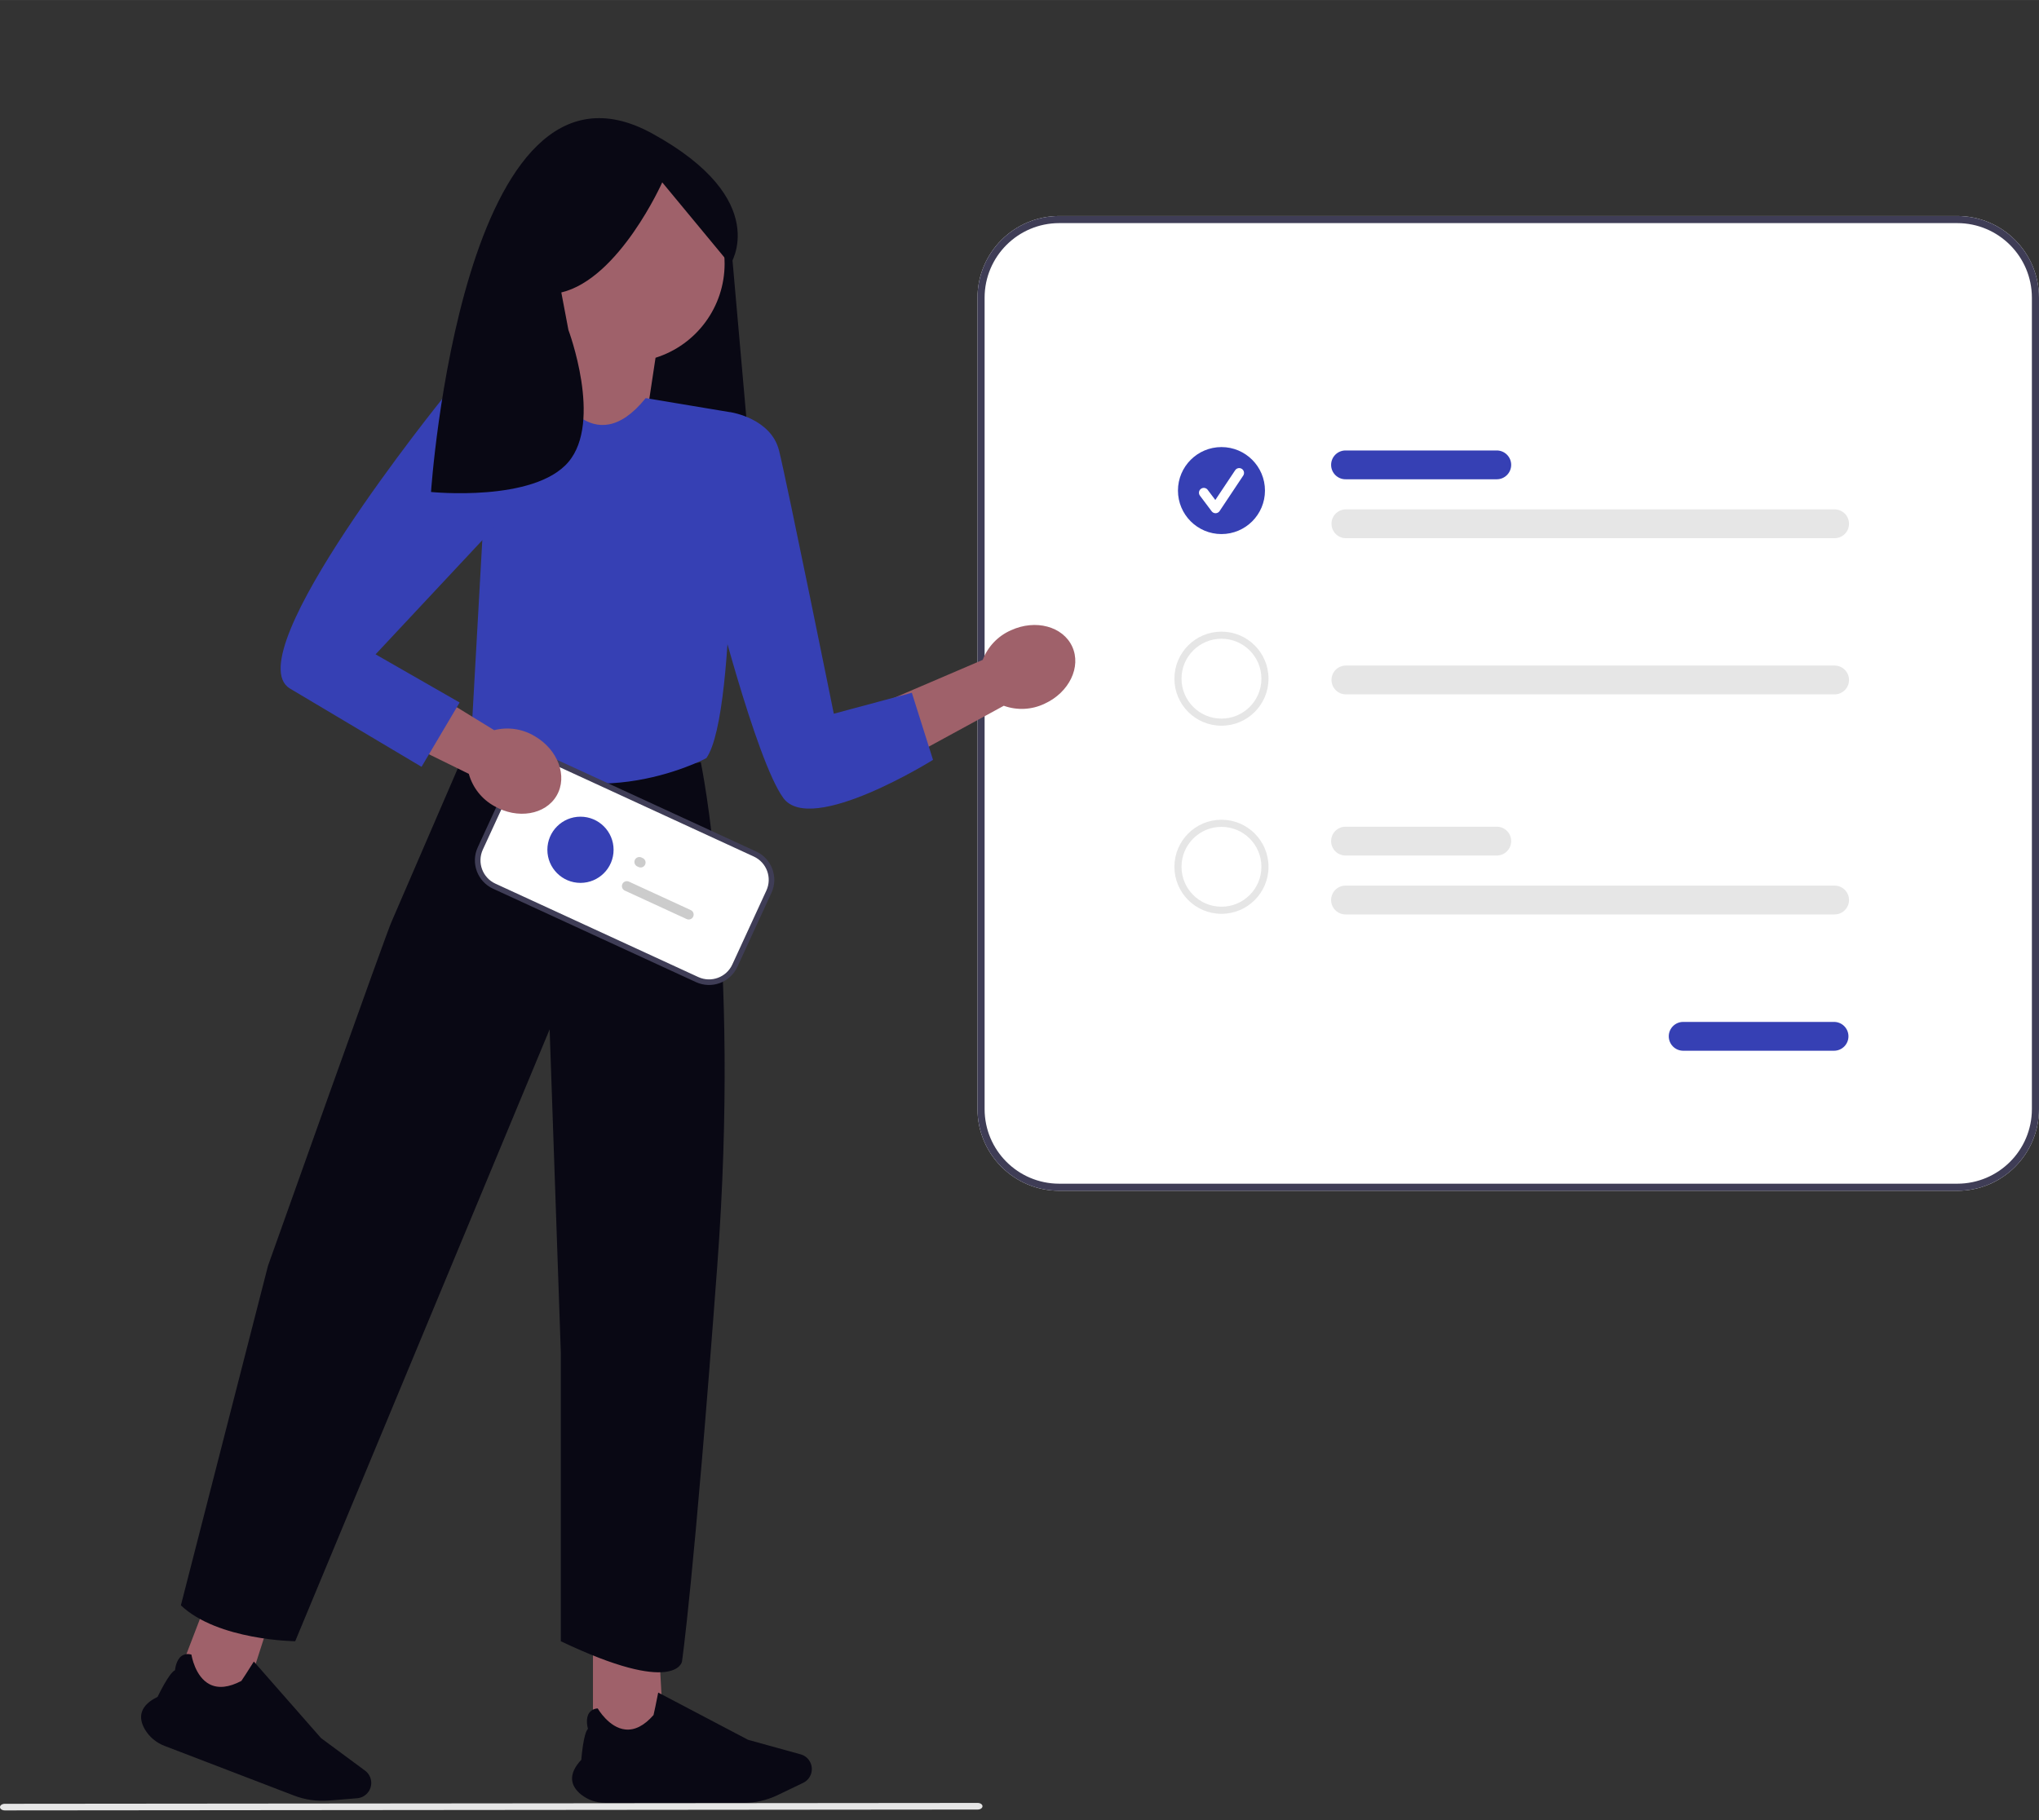 <svg xmlns="http://www.w3.org/2000/svg" id="Layer_1" width="282.22mm" height="251.99mm" viewBox="0 0 800 714.29"><rect x="0" y="0" width="800" height="714.29" fill="#333333" stroke="none"/><defs><style>.cls-1{fill:#e6e6e6;}.cls-2{fill:#3f3d56;}.cls-3{fill:#9f616a;}.cls-4{fill:#ccc;}.cls-5{fill:#fff;}.cls-6{fill:#090814;}.cls-7{fill:#3640b4;}</style></defs><path class="cls-1" d="M383.58,710.13l-381.68.34c-1.05,0-1.9-.58-1.9-1.3s.85-1.3,1.9-1.3l381.68-.34c1.05,0,1.9.58,1.9,1.3s-.85,1.3-1.9,1.3Z"></path><path class="cls-3" d="M109.12,625.53l-23.46-9.01-17.72,46.17,27.43,5.64,13.76-42.8Z"></path><path class="cls-6" d="M64.55,685.14l50.78,19.49c4.37,1.67,9.06,2.34,13.72,1.97l11.08-.91c3.31-.27,5.78-3.18,5.51-6.49-.14-1.73-1.02-3.32-2.42-4.35l-17.26-12.76-26.37-30.05-.07.12c-1.82,2.89-4.59,7.25-4.82,7.49-4.88,2.58-9.05,3.03-12.39,1.35-5.83-2.94-7.17-11.49-7.18-11.58v-.07s-.07-.02-.07-.02c-1.27-.43-2.66-.24-3.78.5-2.18,1.55-2.57,5.09-2.62,5.63-2.28.99-6.5,9.75-6.84,10.46-3.37,1.62-5.44,3.62-6.17,5.96-.63,2.04-.24,4.31,1.17,6.75,1.76,2.99,4.49,5.28,7.73,6.51h0Z"></path><path class="cls-5" d="M767.96,467.3h-352.4c-17.69-.02-32.02-14.35-32.04-32.04V116.8c.02-17.68,14.35-32.02,32.04-32.04h352.4c17.68.02,32.02,14.35,32.04,32.04v318.47c-.02,17.68-14.35,32.02-32.04,32.04Z"></path><path class="cls-2" d="M767.96,467.3h-352.4c-17.69-.02-32.02-14.35-32.04-32.04V116.8c.02-17.68,14.35-32.02,32.04-32.04h352.4c17.68.02,32.02,14.35,32.04,32.04v318.47c-.02,17.68-14.35,32.02-32.04,32.04ZM415.56,87.55c-16.15.02-29.23,13.1-29.25,29.25v318.47c.02,16.15,13.1,29.23,29.25,29.25h352.4c16.15-.02,29.23-13.1,29.25-29.25V116.8c-.02-16.15-13.1-29.23-29.25-29.25h-352.4Z"></path><path class="cls-7" d="M587.18,188.08h-59.19c-3.12.04-5.69-2.46-5.73-5.58-.04-3.12,2.46-5.69,5.58-5.73.05,0,.1,0,.15,0h59.19c3.12-.04,5.69,2.46,5.73,5.58.04,3.12-2.46,5.69-5.58,5.73-.05,0-.1,0-.15,0Z"></path><path class="cls-7" d="M719.51,412.34h-59.19c-3.12-.04-5.62-2.61-5.58-5.73.04-3.06,2.51-5.54,5.58-5.58h59.19c3.12-.04,5.69,2.46,5.73,5.58.04,3.12-2.46,5.69-5.58,5.73-.05,0-.1,0-.15,0h0Z"></path><path class="cls-1" d="M719.88,211.2h-191.89c-3.12-.04-5.62-2.61-5.58-5.73.04-3.06,2.51-5.54,5.58-5.58h191.89c3.12.04,5.62,2.61,5.58,5.73-.04,3.06-2.51,5.54-5.58,5.58Z"></path><circle class="cls-7" cx="479.24" cy="192.51" r="17.07"></circle><path class="cls-5" d="M476.92,201.4c-.6,0-1.16-.28-1.52-.76l-4.66-6.21c-.59-.87-.37-2.05.5-2.64.81-.56,1.92-.4,2.54.36l3.05,4.06,7.82-11.73c.61-.85,1.8-1.05,2.65-.44.81.58,1.03,1.68.52,2.53h0s-9.31,13.98-9.31,13.98c-.34.51-.91.83-1.53.85h-.05Z"></path><path class="cls-1" d="M719.88,272.49h-191.89c-3.12-.04-5.62-2.61-5.58-5.73.04-3.06,2.51-5.54,5.58-5.58h191.89c3.12.04,5.62,2.61,5.58,5.73-.04,3.06-2.51,5.54-5.58,5.58Z"></path><path class="cls-1" d="M479.24,284.79c-10.19,0-18.46-8.26-18.46-18.46s8.26-18.46,18.46-18.46c10.19,0,18.46,8.26,18.46,18.46s-8.26,18.46-18.46,18.46h0ZM479.24,250.66c-8.66,0-15.67,7.02-15.67,15.67s7.02,15.67,15.67,15.67,15.67-7.02,15.67-15.67h0c0-8.65-7.02-15.67-15.67-15.67h0Z"></path><path class="cls-1" d="M587.18,335.73h-59.19c-3.12.04-5.69-2.46-5.73-5.58-.04-3.12,2.46-5.69,5.58-5.73.05,0,.1,0,.15,0h59.19c3.12-.04,5.69,2.46,5.73,5.58.04,3.12-2.46,5.69-5.58,5.73-.05,0-.1,0-.15,0Z"></path><path class="cls-1" d="M719.88,358.85h-191.89c-3.12.04-5.69-2.46-5.73-5.58-.04-3.12,2.46-5.69,5.58-5.73.05,0,.1,0,.15,0h191.89c3.12.04,5.62,2.61,5.58,5.73-.04,3.06-2.51,5.54-5.58,5.58Z"></path><path class="cls-1" d="M479.24,358.61c-10.19,0-18.46-8.26-18.46-18.46,0-10.19,8.26-18.46,18.46-18.46,10.19,0,18.46,8.26,18.46,18.46h0c0,10.2-8.26,18.46-18.46,18.46ZM479.24,324.48c-8.66,0-15.67,7.02-15.67,15.67s7.02,15.67,15.67,15.67,15.67-7.02,15.67-15.67h0c0-8.66-7.02-15.67-15.67-15.67Z"></path><path class="cls-3" d="M257.78,633.4h-25.13v49.45l27.63-4.56-2.49-44.89Z"></path><path class="cls-6" d="M285.44,79.99l10.94,124.19-103.64,1.72,9.98-123.53,82.72-2.38Z"></path><path class="cls-6" d="M184.91,289.27s45.05,19.32,90.03,9.8c0,0,15.68,73.78,6.48,197.66-9.19,123.87-13.85,155.38-13.85,155.38,0,0-2.46,13.45-47.53-8.03v-113.2l-4.39-126.93-99.83,240.13s-30.37-.33-44.85-14.09l34.18-133.26s47.66-134.1,48.56-135.21l31.2-72.24h0Z"></path><path class="cls-3" d="M385.58,258.95l-76.62,32.83,18.95,21.12,65.93-35.94c5.25,1.89,11.03,1.59,16.05-.83,9.61-4.41,14.44-14.44,10.79-22.39s-14.4-10.83-24.02-6.41c-5.11,2.23-9.1,6.43-11.09,11.63Z"></path><path class="cls-3" d="M206.9,103.46c0-21.37,17.34-38.69,38.71-38.69,21.37,0,38.69,17.34,38.69,38.71,0,16.9-10.98,31.84-27.1,36.91l-7.48,49.45-38.14-31.79s8.24-10.5,12.66-22.33c-10.83-7.16-17.34-19.28-17.33-32.27h0Z"></path><path class="cls-7" d="M217.84,152.03s14.62,30.17,35.5,4.19l33.44,5.58s3.15,117.68-9.65,135.71c0,0-50.59,27.27-92.23-8.23l7.28-130.03,25.65-7.21Z"></path><path class="cls-5" d="M273.53,384.43l-79.64-36.67c-5.58-2.58-8.03-9.19-5.46-14.78l13.37-29.04c2.58-5.58,9.19-8.03,14.78-5.46l79.64,36.67c5.58,2.58,8.03,9.19,5.46,14.78l-13.37,29.04c-2.58,5.58-9.19,8.03-14.78,5.46Z"></path><path class="cls-2" d="M273.08,385.42l-79.64-36.67c-6.13-2.83-8.82-10.09-6-16.23l13.37-29.04c2.83-6.13,10.09-8.82,16.23-6l79.64,36.67c6.13,2.83,8.82,10.09,6,16.23l-13.37,29.04c-2.83,6.13-10.09,8.82-16.23,6h0ZM216.13,299.47c-5.04-2.31-11-.11-13.33,4.92l-13.37,29.04c-2.31,5.04-.11,11,4.92,13.33l79.64,36.67c5.04,2.31,11,.11,13.33-4.92l13.37-29.04c2.31-5.04.11-11-4.92-13.33l-79.64-36.67Z"></path><path class="cls-4" d="M250.51,340.23l-.44-.2c-.98-.43-1.43-1.57-1-2.55.43-.98,1.57-1.43,2.55-1,.02,0,.04.02.07.03l.44.2c.98.43,1.43,1.57,1,2.55-.43.98-1.57,1.43-2.55,1-.02,0-.04-.02-.07-.03Z"></path><path class="cls-4" d="M269.37,360.65l-24.2-11.14c-.98-.43-1.43-1.57-1-2.55.43-.98,1.57-1.43,2.55-1,.02,0,.04.02.07.03l24.2,11.14c.98.43,1.43,1.57,1,2.55-.43.98-1.57,1.43-2.55,1-.02,0-.04-.02-.07-.03Z"></path><circle class="cls-7" cx="227.75" cy="333.48" r="12.99"></circle><path class="cls-7" d="M274.39,166.3l12.4-4.51s15.74,2.37,18.88,15.05c3.14,12.68,21.47,103.24,21.47,103.24l30.62-8.22,8.31,26.33s-47.86,29.88-58.74,14.96-28.09-83.39-28.09-83.39l-4.85-63.47h0Z"></path><path class="cls-3" d="M193.88,286.53l-71.04-43.61-6.31,27.67,67.41,33.09c1.49,5.37,5.07,9.92,9.95,12.63,9.15,5.3,20.13,3.46,24.52-4.11s.53-18.01-8.63-23.31c-4.77-2.88-10.5-3.73-15.9-2.35h0Z"></path><path class="cls-7" d="M201.34,154.2l-27.23,1.6s-81.94,101.17-60.4,114.37l51.68,30.75,14.94-25.24-32.97-18.9,62.75-67.11-8.78-35.48h0Z"></path><path class="cls-6" d="M259.83,71.56s-16.83,37.79-39.6,43.2l2.79,14.73s13.48,35.91,0,51.8-53.91,11.78-53.91,11.78c0,0,12.15-181.61,86.73-140.72,47.61,26.11,30.69,51.47,30.69,51.47l-26.7-32.26h0Z"></path><path class="cls-6" d="M237.48,707.52h54.19c4.66,0,9.26-1.05,13.46-3.07l9.99-4.8c2.99-1.44,4.24-5.02,2.81-8.01-.75-1.56-2.14-2.72-3.81-3.18l-20.61-5.7-35.26-18.54-.03.13c-.66,3.34-1.68,8.38-1.81,8.69-3.62,4.14-7.33,6.05-11.04,5.67-6.47-.66-10.77-8.13-10.82-8.2l-.03-.06h-.07c-1.33.06-2.56.73-3.33,1.82-1.48,2.23-.58,5.65-.43,6.17-1.77,1.73-2.56,11.39-2.62,12.17-2.56,2.71-3.77,5.31-3.61,7.74.14,2.12,1.32,4.09,3.5,5.86,2.7,2.15,6.06,3.31,9.51,3.29h0Z"></path></svg>